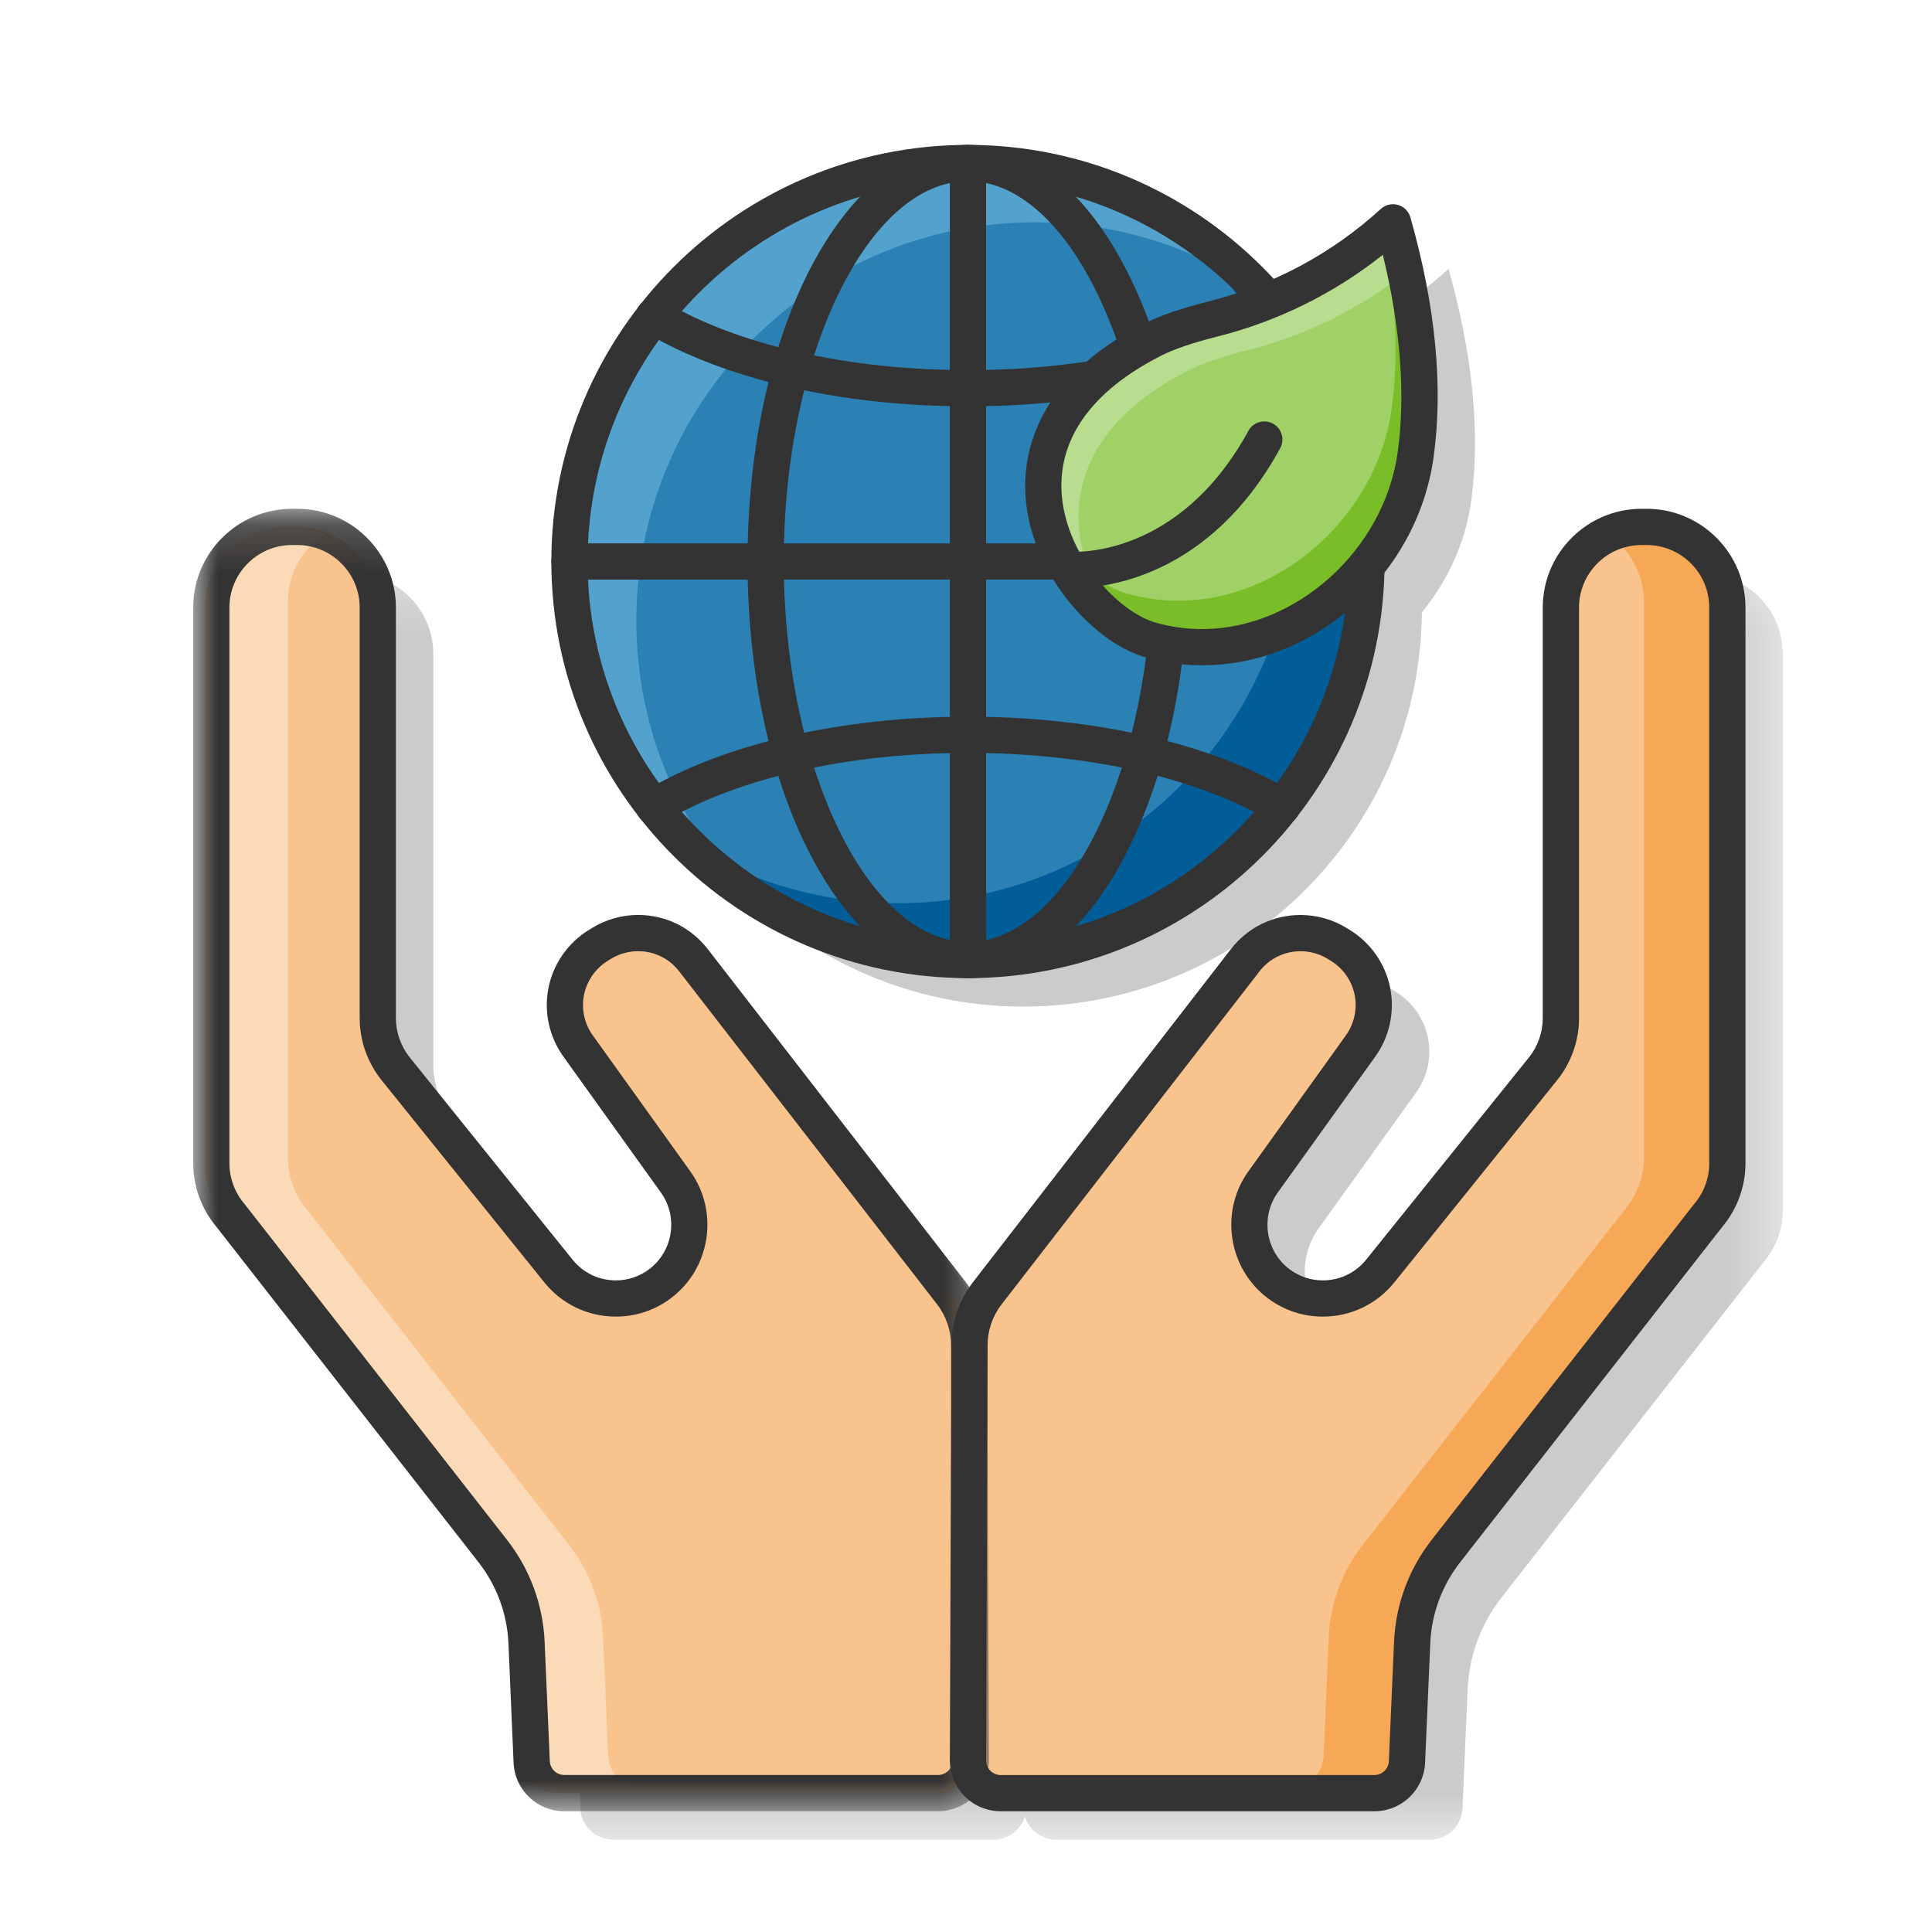 <?xml version="1.0" encoding="UTF-8"?>
<svg width="40px" height="40px" viewBox="0 0 40 40" version="1.1" xmlns="http://www.w3.org/2000/svg" xmlns:xlink="http://www.w3.org/1999/xlink">
    <!-- Generator: Sketch 58 (84663) - https://sketch.com -->
    <title>jovenes_40x40</title>
    <desc>Created with Sketch.</desc>
    <defs>
        <polygon id="path-1" points="0.123 0.244 31.652 0.244 31.652 26.46 0.123 26.46"></polygon>
        <polygon id="path-3" points="0 0.165 16.473 0.165 16.473 27.131 0 27.131"></polygon>
    </defs>
    <g id="jovenes_40x40" stroke="none" stroke-width="1" fill="none" fill-rule="evenodd">
        <g id="Group-47" transform="translate(4, 3)">
            <g id="Group-3" transform="translate(1.26, 8.629)">
                <mask id="mask-2" fill="white">
                    <use xlink:href="#path-1"></use>
                </mask>
                <g id="Clip-2"></g>
                <path d="M31.281,0.865 C31.277,0.861 31.274,0.857 31.271,0.852 C31.256,0.834 31.241,0.817 31.225,0.8 L31.218,0.791 C31.207,0.779 31.195,0.767 31.183,0.755 C31.176,0.747 31.17,0.74 31.163,0.733 C31.148,0.718 31.133,0.704 31.117,0.69 L31.105,0.678 C31.09,0.664 31.075,0.652 31.06,0.639 C31.054,0.634 31.049,0.63 31.044,0.625 C31.03,0.613 31.015,0.603 31.001,0.592 C30.994,0.587 30.988,0.581 30.981,0.576 C30.702,0.367 30.356,0.244 29.981,0.244 L29.876,0.244 C29.846,0.244 29.815,0.244 29.785,0.246 C29.78,0.246 29.776,0.247 29.771,0.247 C29.746,0.249 29.72,0.251 29.695,0.253 L29.676,0.256 C29.652,0.259 29.629,0.262 29.606,0.266 C29.6,0.266 29.593,0.268 29.587,0.269 C29.563,0.273 29.54,0.278 29.518,0.282 C29.512,0.284 29.506,0.285 29.501,0.286 C29.477,0.292 29.453,0.298 29.43,0.304 L29.418,0.308 C29.392,0.315 29.367,0.323 29.343,0.332 C29.34,0.332 29.338,0.333 29.335,0.334 C29.309,0.343 29.282,0.353 29.256,0.364 L29.255,0.364 C28.64,0.61 28.206,1.211 28.206,1.915 L28.206,10.415 C28.206,10.795 28.076,11.163 27.839,11.459 L24.465,15.651 C23.953,16.287 23.03,16.406 22.372,15.921 C21.701,15.425 21.554,14.483 22.039,13.806 L24.06,10.989 C24.295,10.661 24.383,10.252 24.303,9.856 C24.223,9.462 23.983,9.118 23.639,8.908 L23.572,8.867 C22.941,8.481 22.121,8.631 21.669,9.215 L16.33,16.109 C16.092,16.416 15.963,16.793 15.961,17.182 L15.958,17.988 L15.955,17.182 C15.954,16.793 15.824,16.416 15.586,16.109 L10.247,9.215 C9.794,8.631 8.975,8.481 8.345,8.867 L8.277,8.908 C7.934,9.118 7.694,9.462 7.613,9.856 C7.534,10.252 7.621,10.661 7.857,10.989 L9.877,13.806 C10.363,14.483 10.214,15.425 9.545,15.921 L9.544,15.921 C8.887,16.406 7.964,16.287 7.451,15.651 L4.077,11.459 C3.84,11.163 3.711,10.795 3.711,10.415 L3.711,1.915 C3.711,0.992 2.963,0.244 2.04,0.244 L1.935,0.244 C1.929,0.244 1.924,0.244 1.917,0.244 C1.911,0.244 1.905,0.244 1.898,0.244 L1.794,0.244 C0.871,0.244 0.123,0.992 0.123,1.915 L0.123,13.418 C0.123,13.814 0.263,14.196 0.518,14.498 L5.949,21.446 C6.374,21.991 6.619,22.655 6.649,23.345 L6.755,25.812 C6.771,26.175 7.07,26.46 7.432,26.46 L7.574,26.46 L15.168,26.46 L15.31,26.46 C15.489,26.46 15.662,26.388 15.789,26.261 C15.869,26.18 15.926,26.083 15.958,25.976 C15.99,26.083 16.047,26.18 16.127,26.261 C16.18,26.314 16.241,26.356 16.307,26.389 C16.31,26.39 16.312,26.391 16.315,26.393 C16.372,26.42 16.432,26.44 16.495,26.45 C16.501,26.451 16.508,26.452 16.514,26.453 C16.545,26.457 16.575,26.46 16.607,26.46 L24.343,26.46 C24.68,26.46 24.96,26.214 25.011,25.889 C25.012,25.886 25.013,25.882 25.013,25.879 C25.014,25.871 25.014,25.864 25.015,25.856 C25.017,25.842 25.019,25.827 25.019,25.812 L25.126,23.345 C25.129,23.276 25.135,23.207 25.142,23.138 C25.148,23.086 25.154,23.034 25.162,22.983 C25.164,22.975 25.164,22.968 25.165,22.96 L25.166,22.954 C25.256,22.406 25.482,21.887 25.827,21.446 L31.256,14.498 C31.48,14.234 31.616,13.908 31.645,13.566 C31.65,13.517 31.652,13.468 31.652,13.418 L31.652,1.915 C31.652,1.517 31.513,1.152 31.281,0.865" id="Fill-1" fill="#CCCBCB" mask="url(#mask-2)"></path>
            </g>
            <path d="M8.943,9.829 C8.944,9.855 8.945,9.88 8.946,9.905 C8.948,9.96 8.95,10.015 8.953,10.07 C8.955,10.098 8.957,10.126 8.959,10.155 C8.963,10.207 8.967,10.26 8.971,10.313 C8.974,10.34 8.976,10.367 8.978,10.394 C8.985,10.455 8.991,10.516 8.998,10.576 C9,10.593 9.002,10.611 9.004,10.628 C9.014,10.706 9.025,10.783 9.037,10.86 C9.039,10.879 9.042,10.897 9.045,10.915 C9.055,10.974 9.065,11.032 9.076,11.091 C9.081,11.117 9.086,11.142 9.091,11.168 C9.101,11.22 9.111,11.272 9.122,11.323 C9.128,11.349 9.133,11.375 9.139,11.401 C9.151,11.456 9.164,11.51 9.178,11.564 C9.183,11.585 9.187,11.606 9.193,11.627 C9.231,11.777 9.273,11.925 9.319,12.072 C9.326,12.092 9.333,12.113 9.339,12.133 C9.356,12.186 9.374,12.239 9.392,12.292 C9.4,12.315 9.408,12.338 9.417,12.36 C9.435,12.412 9.454,12.464 9.474,12.516 C9.481,12.536 9.489,12.557 9.497,12.577 C9.522,12.64 9.547,12.704 9.573,12.766 C9.577,12.774 9.579,12.781 9.582,12.788 C9.613,12.861 9.644,12.932 9.677,13.003 C9.681,13.014 9.687,13.024 9.691,13.035 C9.719,13.093 9.746,13.152 9.774,13.21 C9.783,13.228 9.792,13.246 9.801,13.264 C9.827,13.316 9.853,13.367 9.88,13.419 C9.89,13.436 9.899,13.454 9.909,13.472 C9.938,13.528 9.969,13.583 10,13.638 C10.006,13.65 10.012,13.66 10.018,13.671 C10.095,13.806 10.176,13.939 10.26,14.069 C10.268,14.08 10.275,14.092 10.282,14.103 C10.317,14.156 10.352,14.208 10.388,14.261 L10.418,14.302 C10.454,14.354 10.491,14.406 10.527,14.457 C10.536,14.467 10.544,14.479 10.552,14.49 C10.596,14.549 10.641,14.609 10.686,14.667 C10.737,14.732 10.789,14.796 10.842,14.86 C10.843,14.861 10.845,14.864 10.847,14.866 C10.894,14.922 10.942,14.978 10.99,15.033 C10.999,15.043 11.008,15.053 11.016,15.063 C11.06,15.111 11.104,15.16 11.148,15.207 C11.157,15.217 11.166,15.227 11.174,15.236 C11.225,15.289 11.276,15.342 11.327,15.394 C11.329,15.396 11.331,15.399 11.333,15.4 C11.444,15.512 11.559,15.622 11.677,15.727 C11.683,15.733 11.689,15.738 11.695,15.744 C11.747,15.79 11.799,15.835 11.852,15.88 C11.861,15.888 11.87,15.895 11.88,15.904 C11.932,15.948 11.986,15.992 12.04,16.036 L12.059,16.051 C12.108,16.089 12.157,16.128 12.207,16.166 C12.207,16.166 12.208,16.166 12.208,16.167 C12.261,16.207 12.313,16.245 12.366,16.284 C12.368,16.285 12.369,16.286 12.371,16.286 C12.394,16.303 12.417,16.32 12.441,16.337 C12.471,16.358 12.5,16.378 12.53,16.399 C12.532,16.4 12.533,16.401 12.535,16.402 C12.588,16.439 12.642,16.474 12.696,16.509 C12.698,16.511 12.7,16.512 12.702,16.514 C12.756,16.549 12.809,16.582 12.863,16.616 C12.867,16.617 12.87,16.62 12.873,16.622 C12.926,16.654 12.979,16.686 13.033,16.717 C13.038,16.72 13.042,16.723 13.047,16.726 C13.099,16.756 13.153,16.786 13.206,16.816 C13.212,16.819 13.217,16.822 13.222,16.825 C13.275,16.854 13.328,16.882 13.381,16.91 C13.388,16.914 13.395,16.917 13.401,16.92 C13.453,16.947 13.506,16.974 13.559,17 C13.567,17.004 13.574,17.008 13.582,17.011 C13.634,17.037 13.686,17.061 13.739,17.085 C13.748,17.09 13.757,17.094 13.765,17.098 C13.817,17.121 13.869,17.144 13.92,17.166 C13.931,17.171 13.941,17.176 13.952,17.18 C14.002,17.202 14.053,17.223 14.104,17.243 C14.116,17.248 14.128,17.253 14.14,17.258 C14.19,17.278 14.24,17.297 14.29,17.315 C14.304,17.321 14.317,17.326 14.33,17.331 C14.38,17.349 14.429,17.367 14.48,17.384 C14.494,17.389 14.508,17.394 14.523,17.399 C14.571,17.416 14.62,17.432 14.669,17.448 C14.685,17.452 14.702,17.458 14.718,17.463 C14.765,17.478 14.814,17.492 14.862,17.507 C14.879,17.512 14.896,17.517 14.914,17.522 C14.961,17.536 15.008,17.549 15.056,17.561 C15.075,17.566 15.094,17.572 15.113,17.576 C15.159,17.589 15.206,17.6 15.252,17.611 C15.273,17.616 15.293,17.621 15.313,17.625 C15.359,17.636 15.405,17.646 15.45,17.656 C15.472,17.661 15.494,17.666 15.516,17.67 C15.561,17.679 15.606,17.688 15.652,17.696 C15.674,17.701 15.697,17.705 15.72,17.709 C15.764,17.717 15.808,17.725 15.852,17.732 C15.877,17.735 15.901,17.74 15.925,17.744 C15.969,17.75 16.013,17.756 16.056,17.763 C16.082,17.766 16.107,17.77 16.132,17.773 C16.175,17.779 16.219,17.783 16.262,17.788 C16.288,17.791 16.315,17.794 16.341,17.797 C16.384,17.801 16.427,17.805 16.471,17.809 C16.497,17.811 16.524,17.814 16.551,17.816 C16.596,17.819 16.641,17.822 16.686,17.825 C16.712,17.826 16.737,17.828 16.762,17.83 C16.81,17.832 16.859,17.833 16.907,17.835 C16.93,17.835 16.953,17.837 16.976,17.837 C17.047,17.839 17.118,17.84 17.19,17.84 C19.832,17.84 22.183,16.599 23.693,14.667 L23.694,14.667 L23.693,14.667 C24.772,13.288 25.42,11.557 25.439,9.676 C25.97,9.03 26.337,8.241 26.457,7.39 C26.538,6.817 26.562,6.166 26.512,5.442 C26.472,4.862 26.384,4.234 26.238,3.56 C26.222,3.484 26.205,3.408 26.187,3.331 C26.177,3.287 26.166,3.244 26.155,3.201 C26.139,3.135 26.123,3.067 26.106,3 C26.096,2.962 26.086,2.925 26.077,2.887 C26.049,2.781 26.02,2.675 25.99,2.567 C25.92,2.631 25.848,2.694 25.777,2.755 C25.074,3.356 24.278,3.838 23.425,4.186 C23.409,4.168 23.394,4.151 23.379,4.134 C23.366,4.119 23.353,4.105 23.34,4.091 C23.296,4.041 23.25,3.992 23.204,3.943 C23.197,3.935 23.189,3.925 23.181,3.917 C23.125,3.858 23.069,3.801 23.011,3.743 C23.008,3.74 23.005,3.737 23.002,3.734 C22.95,3.682 22.897,3.631 22.842,3.58 C22.829,3.568 22.816,3.556 22.803,3.544 C22.757,3.501 22.709,3.458 22.662,3.416 C22.649,3.404 22.637,3.393 22.624,3.382 C22.553,3.32 22.481,3.258 22.408,3.199 C22.403,3.195 22.398,3.19 22.393,3.187 C22.348,3.15 22.302,3.114 22.256,3.077 C22.25,3.073 22.244,3.068 22.238,3.064 C22.233,3.059 22.226,3.054 22.22,3.049 C22.174,3.014 22.128,2.98 22.082,2.946 L22.059,2.928 C22.046,2.92 22.033,2.91 22.021,2.901 C21.986,2.875 21.95,2.85 21.914,2.825 C21.901,2.816 21.887,2.807 21.874,2.798 C21.868,2.793 21.862,2.789 21.855,2.785 L21.827,2.765 L21.742,2.708 C21.728,2.699 21.713,2.689 21.699,2.68 C21.674,2.663 21.648,2.646 21.623,2.63 C21.622,2.63 21.622,2.629 21.621,2.629 C21.604,2.618 21.586,2.607 21.568,2.596 C21.552,2.586 21.537,2.576 21.522,2.567 C21.478,2.54 21.433,2.513 21.389,2.487 C21.373,2.478 21.358,2.468 21.342,2.459 C21.297,2.433 21.252,2.407 21.206,2.382 C21.191,2.373 21.176,2.365 21.161,2.356 C21.114,2.33 21.066,2.305 21.018,2.28 L20.976,2.258 C20.926,2.232 20.875,2.206 20.823,2.181 C20.812,2.175 20.801,2.17 20.79,2.164 C20.732,2.136 20.674,2.109 20.615,2.082 C20.61,2.08 20.606,2.077 20.601,2.075 C20.408,1.988 20.211,1.907 20.011,1.834 C19.998,1.83 19.985,1.825 19.972,1.821 C19.919,1.802 19.867,1.783 19.813,1.765 C19.794,1.759 19.773,1.753 19.753,1.746 C19.707,1.731 19.661,1.716 19.614,1.701 C19.59,1.694 19.566,1.687 19.542,1.68 C19.499,1.667 19.456,1.654 19.412,1.642 C19.386,1.635 19.36,1.628 19.333,1.621 C19.292,1.61 19.25,1.599 19.208,1.588 C19.18,1.581 19.153,1.575 19.125,1.568 C19.084,1.558 19.043,1.548 19.002,1.539 C18.973,1.533 18.944,1.526 18.915,1.521 C18.875,1.512 18.834,1.503 18.794,1.495 C18.764,1.489 18.734,1.484 18.704,1.478 C18.664,1.471 18.624,1.464 18.583,1.457 C18.553,1.452 18.523,1.447 18.492,1.442 C18.452,1.435 18.411,1.429 18.37,1.424 C18.34,1.419 18.309,1.415 18.279,1.41 C18.238,1.405 18.196,1.401 18.156,1.396 C18.125,1.392 18.094,1.388 18.064,1.385 C18.022,1.381 17.98,1.377 17.938,1.373 C17.907,1.37 17.877,1.368 17.847,1.366 C17.803,1.362 17.759,1.359 17.715,1.356 C17.686,1.354 17.658,1.352 17.63,1.351 C17.581,1.348 17.532,1.347 17.483,1.345 C17.458,1.344 17.434,1.342 17.41,1.342 C17.337,1.34 17.264,1.339 17.19,1.339 C14.548,1.339 12.196,2.581 10.686,4.513 C9.592,5.912 8.939,7.675 8.939,9.59 C8.939,9.67 8.941,9.75 8.943,9.829" id="Fill-4" fill="#CCCBCB"></path>
            <path d="M16.066,24.846 C16.065,24.458 15.935,24.081 15.697,23.774 L10.358,16.88 C9.906,16.297 9.086,16.146 8.456,16.532 L8.389,16.573 C8.045,16.783 7.804,17.126 7.725,17.522 C7.644,17.916 7.732,18.327 7.967,18.654 L9.988,21.471 C10.474,22.148 10.326,23.09 9.655,23.586 C8.998,24.071 8.075,23.952 7.562,23.316 L4.188,19.124 C3.951,18.828 3.822,18.46 3.822,18.08 L3.822,9.579 C3.822,8.657 3.073,7.909 2.151,7.909 L2.046,7.909 C1.123,7.909 0.375,8.657 0.375,9.579 L0.375,21.083 C0.375,21.478 0.515,21.861 0.771,22.163 L6.201,29.112 C6.626,29.656 6.871,30.32 6.901,31.011 L7.008,33.477 C7.024,33.839 7.322,34.125 7.684,34.125 L15.421,34.125 C15.601,34.125 15.773,34.053 15.9,33.926 C16.027,33.798 16.098,33.626 16.098,33.446 L16.066,24.846 Z" id="Fill-6" fill="#F9C38D"></path>
            <path d="M16.072,24.847 C16.074,24.458 16.203,24.082 16.441,23.774 L21.78,16.88 C22.233,16.297 23.052,16.146 23.683,16.532 L23.749,16.573 C24.093,16.783 24.334,17.126 24.414,17.522 C24.494,17.916 24.406,18.327 24.171,18.654 L22.151,21.471 C21.665,22.148 21.813,23.09 22.483,23.586 C23.14,24.071 24.063,23.952 24.576,23.316 L27.95,19.124 C28.188,18.828 28.316,18.46 28.316,18.08 L28.316,9.579 C28.316,8.657 29.065,7.908 29.988,7.908 L30.092,7.908 C31.015,7.908 31.763,8.657 31.763,9.579 L31.763,21.083 C31.763,21.478 31.623,21.861 31.368,22.163 L25.937,29.112 C25.512,29.656 25.267,30.32 25.237,31.011 L25.13,33.477 C25.114,33.839 24.816,34.125 24.454,34.125 L16.717,34.125 C16.537,34.125 16.365,34.053 16.238,33.926 C16.111,33.798 16.04,33.626 16.041,33.446 L16.072,24.847 Z" id="Fill-8" fill="#F9C38D"></path>
            <path d="M30.092,7.909 L29.988,7.909 C29.737,7.909 29.499,7.964 29.285,8.064 C29.738,8.363 30.037,8.876 30.037,9.459 L30.037,20.963 C30.037,21.358 29.897,21.74 29.642,22.042 L24.211,28.991 C23.786,29.536 23.541,30.199 23.511,30.89 L23.404,33.357 C23.389,33.718 23.09,34.004 22.728,34.004 L16.333,34.004 C16.445,34.082 16.579,34.125 16.717,34.125 L24.454,34.125 C24.816,34.125 25.114,33.839 25.13,33.477 L25.237,31.011 C25.267,30.32 25.512,29.656 25.937,29.111 L31.368,22.163 C31.623,21.861 31.763,21.479 31.763,21.083 L31.763,9.58 C31.763,8.657 31.015,7.909 30.092,7.909" id="Fill-10" fill="#F6A857"></path>
            <path d="M1.905,7.909 L2.009,7.909 C2.26,7.909 2.498,7.964 2.712,8.064 C2.259,8.363 1.96,8.876 1.96,9.459 L1.96,20.963 C1.96,21.358 2.1,21.74 2.355,22.042 L7.785,28.991 C8.211,29.536 8.456,30.199 8.486,30.89 L8.592,33.357 C8.608,33.718 8.906,34.004 9.269,34.004 L15.664,34.004 C15.552,34.082 15.418,34.125 15.279,34.125 L7.543,34.125 C7.181,34.125 6.882,33.839 6.867,33.477 L6.76,31.011 C6.73,30.32 6.485,29.656 6.06,29.111 L0.629,22.163 C0.373,21.861 0.233,21.479 0.233,21.083 L0.233,9.58 C0.233,8.657 0.982,7.909 1.905,7.909" id="Fill-12" fill="#FBDAB8"></path>
            <g id="Group-16" transform="translate(0, 7.369)">
                <mask id="mask-4" fill="white">
                    <use xlink:href="#path-3"></use>
                </mask>
                <g id="Clip-15"></g>
                <path d="M2.046,0.915 C1.332,0.915 0.75,1.496 0.75,2.211 L0.75,13.714 C0.75,14.02 0.859,14.318 1.057,14.552 C1.06,14.555 1.063,14.559 1.066,14.563 L6.496,21.511 C6.973,22.121 7.242,22.852 7.276,23.625 L7.383,26.092 C7.39,26.254 7.522,26.38 7.684,26.38 L15.421,26.38 C15.5,26.38 15.579,26.349 15.635,26.292 C15.69,26.236 15.723,26.157 15.723,26.078 L15.691,17.479 C15.69,17.175 15.587,16.875 15.401,16.635 L10.061,9.741 C9.856,9.476 9.547,9.324 9.211,9.324 C9.014,9.324 8.82,9.379 8.651,9.482 L8.584,9.523 C8.331,9.679 8.151,9.935 8.092,10.227 C8.033,10.518 8.098,10.825 8.272,11.066 L10.293,13.884 C10.894,14.723 10.709,15.904 9.878,16.518 C9.877,16.518 9.876,16.52 9.875,16.521 C9.546,16.762 9.158,16.89 8.751,16.89 C8.172,16.89 7.633,16.632 7.27,16.182 L3.896,11.99 C3.606,11.628 3.447,11.174 3.447,10.711 L3.447,2.211 C3.447,1.496 2.865,0.915 2.151,0.915 L2.046,0.915 Z M15.421,27.131 L7.684,27.131 C7.119,27.131 6.657,26.689 6.633,26.124 L6.527,23.658 C6.5,23.042 6.285,22.459 5.905,21.973 L0.48,15.03 C0.17,14.662 -8.4e-05,14.195 -8.4e-05,13.714 L-8.4e-05,2.211 C-8.4e-05,1.082 0.918,0.165 2.046,0.165 L2.151,0.165 C3.279,0.165 4.197,1.082 4.197,2.211 L4.197,10.711 C4.197,11.004 4.298,11.292 4.481,11.521 L7.854,15.711 C8.074,15.984 8.4,16.14 8.751,16.14 C8.998,16.14 9.233,16.062 9.432,15.915 L9.436,15.912 C9.935,15.54 10.047,14.827 9.683,14.321 L7.662,11.503 C7.368,11.092 7.256,10.573 7.357,10.078 C7.457,9.583 7.762,9.147 8.193,8.884 L8.26,8.843 C8.547,8.667 8.876,8.574 9.211,8.574 C9.78,8.574 10.306,8.832 10.654,9.282 L15.994,16.175 C16.281,16.546 16.44,17.007 16.441,17.476 L16.473,26.075 C16.474,26.352 16.362,26.625 16.166,26.821 C15.97,27.018 15.698,27.131 15.421,27.131 L15.421,27.131 Z" id="Fill-14" fill="#333333" mask="url(#mask-4)"></path>
            </g>
            <path d="M22.927,16.694 C22.592,16.694 22.282,16.845 22.077,17.11 L16.738,24.004 C16.551,24.244 16.448,24.544 16.447,24.848 L16.416,33.447 C16.416,33.526 16.447,33.605 16.504,33.661 C16.56,33.718 16.638,33.75 16.718,33.75 L24.454,33.75 C24.616,33.75 24.749,33.624 24.755,33.461 L24.862,30.994 C24.896,30.222 25.165,29.491 25.642,28.88 L31.072,21.932 C31.075,21.928 31.078,21.924 31.082,21.921 C31.279,21.687 31.388,21.39 31.388,21.083 L31.388,9.58 C31.388,8.865 30.807,8.284 30.092,8.284 L29.988,8.284 C29.273,8.284 28.692,8.865 28.692,9.58 L28.692,18.081 C28.692,18.543 28.532,18.997 28.243,19.359 L24.868,23.551 C24.506,24.001 23.966,24.259 23.388,24.259 C22.979,24.259 22.589,24.13 22.26,23.887 C21.43,23.273 21.244,22.092 21.845,21.253 L23.866,18.435 C24.039,18.193 24.105,17.887 24.046,17.596 C23.987,17.304 23.808,17.048 23.554,16.893 L23.487,16.852 C23.318,16.748 23.124,16.694 22.927,16.694 M24.454,34.5 L16.718,34.5 C16.44,34.5 16.168,34.387 15.972,34.191 C15.777,33.994 15.665,33.722 15.666,33.445 L15.697,24.846 C15.699,24.377 15.858,23.915 16.145,23.545 L21.484,16.651 C21.832,16.201 22.358,15.944 22.927,15.944 C23.262,15.944 23.591,16.036 23.878,16.212 L23.945,16.253 C24.376,16.517 24.681,16.952 24.781,17.447 C24.881,17.942 24.77,18.462 24.476,18.872 L22.455,21.69 C22.091,22.197 22.203,22.913 22.706,23.284 C22.905,23.431 23.141,23.509 23.388,23.509 C23.738,23.509 24.065,23.353 24.284,23.081 L27.658,18.889 C27.84,18.661 27.941,18.374 27.941,18.081 L27.941,9.58 C27.941,8.452 28.859,7.534 29.988,7.534 L30.092,7.534 C31.22,7.534 32.138,8.452 32.138,9.58 L32.138,21.083 C32.138,21.564 31.968,22.031 31.659,22.399 L26.233,29.342 C25.853,29.828 25.638,30.411 25.612,31.027 L25.505,33.494 C25.48,34.058 25.019,34.5 24.454,34.5" id="Fill-17" fill="#333333"></path>
            <path d="M24.291,8.626 C24.291,13.182 20.597,16.876 16.04,16.876 C11.484,16.876 7.79,13.182 7.79,8.626 C7.79,4.069 11.484,0.375 16.04,0.375 C20.597,0.375 24.291,4.069 24.291,8.626" id="Fill-19" fill="#2B81B4"></path>
            <path d="M9.174,9.854 C9.174,5.297 12.868,1.603 17.425,1.603 C19.193,1.603 20.831,2.16 22.173,3.106 C20.663,1.429 18.475,0.375 16.041,0.375 C11.484,0.375 7.79,4.069 7.79,8.625 C7.79,11.414 9.174,13.88 11.292,15.373 C9.975,13.911 9.174,11.976 9.174,9.854" id="Fill-21" fill="#53A2CD"></path>
            <path d="M20.472,1.665 C21.937,3.154 22.84,5.196 22.84,7.449 C22.84,12.006 19.146,15.7 14.589,15.7 C12.958,15.7 11.438,15.226 10.158,14.409 C11.655,15.932 13.737,16.876 16.041,16.876 C20.598,16.876 24.291,13.182 24.291,8.625 C24.291,5.7 22.769,3.13 20.472,1.665" id="Fill-23" fill="#005D98"></path>
            <path d="M16.041,0.75 C11.698,0.75 8.165,4.283 8.165,8.626 C8.165,12.968 11.698,16.501 16.041,16.501 C20.383,16.501 23.917,12.968 23.917,8.626 C23.917,4.283 20.383,0.75 16.041,0.75 M16.041,17.251 C11.285,17.251 7.415,13.382 7.415,8.626 C7.415,3.87 11.285,4.2e-05 16.041,4.2e-05 C20.797,4.2e-05 24.666,3.87 24.666,8.626 C24.666,13.382 20.797,17.251 16.041,17.251" id="Fill-25" fill="#333333"></path>
            <path d="M16.041,5.413 C13.418,5.413 10.977,4.85 9.344,3.87 C9.166,3.763 9.109,3.532 9.215,3.356 C9.322,3.178 9.552,3.12 9.73,3.227 C11.25,4.14 13.55,4.663 16.041,4.663 C18.532,4.663 20.832,4.14 22.351,3.227 C22.529,3.12 22.759,3.178 22.866,3.356 C22.973,3.532 22.915,3.763 22.738,3.87 C21.105,4.85 18.664,5.413 16.041,5.413" id="Fill-27" fill="#333333"></path>
            <path d="M9.537,14.078 C9.41,14.078 9.286,14.013 9.215,13.895 C9.108,13.719 9.166,13.488 9.344,13.381 C10.977,12.401 13.418,11.838 16.041,11.838 C18.663,11.838 21.104,12.401 22.738,13.381 C22.915,13.488 22.973,13.718 22.866,13.895 C22.759,14.073 22.529,14.131 22.351,14.024 C20.832,13.111 18.532,12.588 16.041,12.588 C13.55,12.588 11.25,13.111 9.73,14.024 C9.669,14.061 9.603,14.078 9.537,14.078" id="Fill-29" fill="#333333"></path>
            <path d="M16.041,0.75 C13.973,0.75 12.227,4.356 12.227,8.626 C12.227,12.894 13.973,16.501 16.041,16.501 C18.108,16.501 19.855,12.894 19.855,8.626 C19.855,4.356 18.108,0.75 16.041,0.75 M16.041,17.251 C14.773,17.251 13.603,16.32 12.744,14.629 C11.927,13.02 11.477,10.887 11.477,8.626 C11.477,6.364 11.927,4.232 12.744,2.622 C13.603,0.931 14.773,4.2e-05 16.041,4.2e-05 C17.308,4.2e-05 18.479,0.931 19.337,2.622 C20.155,4.232 20.605,6.363 20.605,8.626 C20.605,10.887 20.155,13.02 19.337,14.629 C18.479,16.32 17.308,17.251 16.041,17.251" id="Fill-31" fill="#333333"></path>
            <path d="M16.041,17.251 C15.834,17.251 15.666,17.084 15.666,16.876 L15.666,0.375 C15.666,0.168 15.834,8.4e-05 16.041,8.4e-05 C16.248,8.4e-05 16.416,0.168 16.416,0.375 L16.416,16.876 C16.416,17.084 16.248,17.251 16.041,17.251" id="Fill-33" fill="#333333"></path>
            <path d="M24.291,9 L7.79,9 C7.583,9 7.415,8.833 7.415,8.625 C7.415,8.418 7.583,8.25 7.79,8.25 L24.291,8.25 C24.498,8.25 24.666,8.418 24.666,8.625 C24.666,8.833 24.498,9 24.291,9" id="Fill-35" fill="#333333"></path>
            <path d="M19.879,4.026 C20.205,3.861 20.653,3.72 21.108,3.606 C22.496,3.257 23.784,2.568 24.84,1.603 C25.396,3.56 25.484,5.175 25.308,6.426 C24.95,8.966 22.396,10.949 19.858,10.262 C18.16,9.802 15.754,6.111 19.879,4.026" id="Fill-37" fill="#A0D167"></path>
            <path d="M20.61,4.667 C20.936,4.502 21.384,4.361 21.84,4.247 C23.027,3.949 24.141,3.4 25.1,2.644 C25.028,2.309 24.942,1.962 24.84,1.603 C23.784,2.569 22.496,3.257 21.108,3.606 C20.653,3.72 20.205,3.861 19.879,4.026 C16.227,5.872 17.694,8.976 19.256,9.983 C18.084,8.643 17.551,6.214 20.61,4.667" id="Fill-39" fill="#B9DD8F"></path>
            <path d="M24.841,1.603 C24.77,1.667 24.699,1.73 24.627,1.791 C24.925,3.238 24.953,4.466 24.813,5.463 C24.455,8.002 21.901,9.986 19.362,9.298 C18.827,9.154 18.22,8.686 17.771,8.049 C18.147,9.156 19.077,10.05 19.857,10.262 C22.396,10.949 24.951,8.965 25.308,6.426 C25.484,5.175 25.396,3.56 24.841,1.603" id="Fill-41" fill="#79BD28"></path>
            <path d="M24.63,2.275 C23.627,3.073 22.452,3.655 21.2,3.969 C20.701,4.095 20.313,4.226 20.048,4.36 C18.579,5.103 17.867,6.122 17.988,7.308 C18.111,8.52 19.129,9.676 19.955,9.899 C20.261,9.983 20.575,10.024 20.888,10.024 C22.837,10.024 24.653,8.387 24.936,6.374 C25.104,5.185 24.998,3.778 24.63,2.275 M20.888,10.774 C20.508,10.774 20.128,10.723 19.759,10.623 C18.673,10.33 17.402,8.957 17.242,7.384 C17.153,6.515 17.356,4.881 19.709,3.691 C20.024,3.532 20.464,3.381 21.017,3.242 C22.347,2.908 23.582,2.246 24.587,1.327 C24.681,1.241 24.812,1.208 24.935,1.24 C25.064,1.274 25.165,1.373 25.201,1.501 C25.724,3.342 25.885,5.017 25.679,6.479 C25.34,8.887 23.236,10.774 20.888,10.774" id="Fill-43" fill="#333333"></path>
            <path d="M18.244,9.174 C18.153,9.174 18.097,9.169 18.083,9.168 C17.877,9.15 17.725,8.967 17.743,8.762 C17.761,8.555 17.942,8.404 18.148,8.421 C18.242,8.428 20.401,8.565 21.847,5.92 C21.946,5.738 22.174,5.672 22.356,5.771 C22.538,5.871 22.604,6.099 22.505,6.28 C21.031,8.974 18.853,9.174 18.244,9.174" id="Fill-45" fill="#333333"></path>
        </g>
    </g>
</svg>